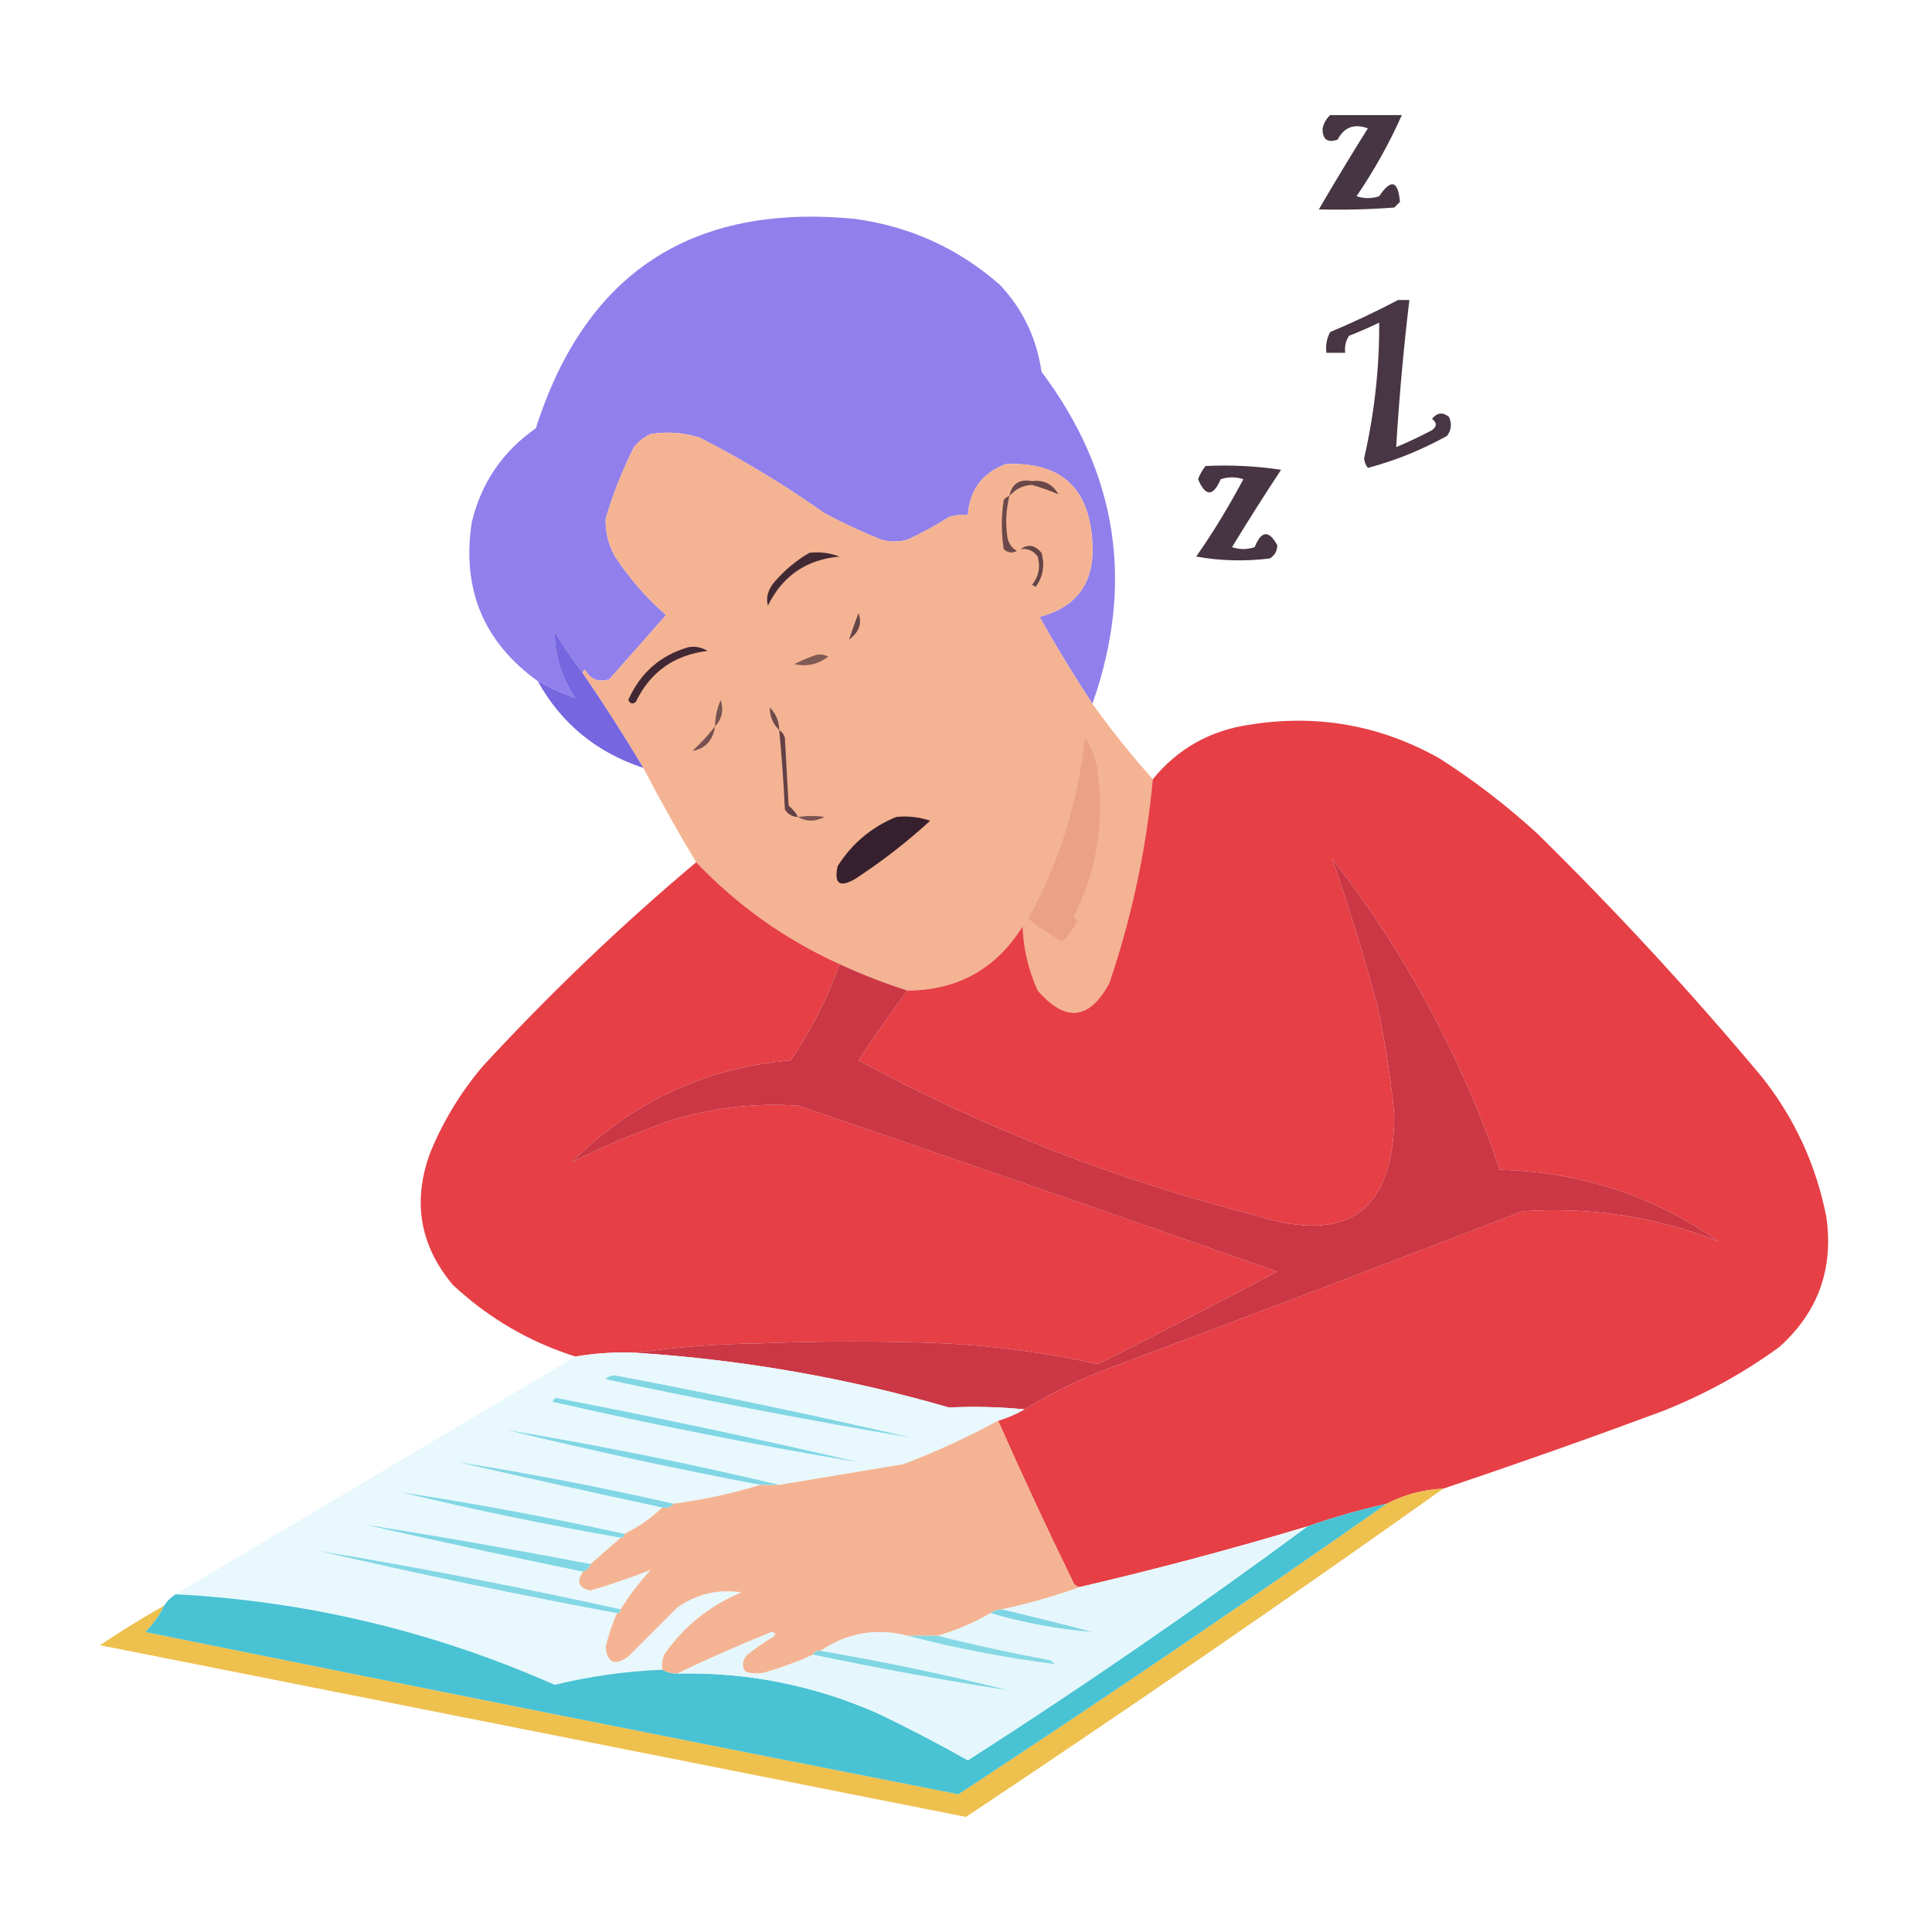 <?xml version="1.0" encoding="UTF-8"?>
<!DOCTYPE svg PUBLIC "-//W3C//DTD SVG 1.1//EN" "http://www.w3.org/Graphics/SVG/1.1/DTD/svg11.dtd">
<svg xmlns="http://www.w3.org/2000/svg" version="1.1" width="512px" height="512px" style="shape-rendering:geometricPrecision; text-rendering:geometricPrecision; image-rendering:optimizeQuality; fill-rule:evenodd; clip-rule:evenodd" xmlns:xlink="http://www.w3.org/1999/xlink">
<g><path style="opacity:0.873" fill="#2c1828" d="M 352.5,30.5 C 358.833,30.5 365.167,30.5 371.5,30.5C 368.177,37.972 364.177,45.139 359.5,52C 361.5,52.667 363.5,52.667 365.5,52C 368.657,47.325 370.49,47.825 371,53.5C 370.5,54 370,54.5 369.5,55C 362.842,55.5 356.175,55.666 349.5,55.5C 353.667,48.35 358.001,41.183 362.5,34C 358.846,32.703 356.179,33.703 354.5,37C 351.77,37.941 350.437,36.941 350.5,34C 350.862,32.566 351.528,31.399 352.5,30.5 Z"/></g>
<g><path style="opacity:0.989" fill="#917eeb" d="M 289.5,186.5 C 284.608,179.064 279.941,171.397 275.5,163.5C 285.414,160.86 290.08,154.36 289.5,144C 288.798,129.296 281.131,122.296 266.5,123C 260.268,125.393 256.935,129.893 256.5,136.5C 254.801,136.34 253.134,136.506 251.5,137C 247.962,139.269 244.295,141.269 240.5,143C 238.167,143.667 235.833,143.667 233.5,143C 228.38,140.94 223.38,138.607 218.5,136C 207.999,128.58 196.999,121.913 185.5,116C 181.239,114.637 176.905,114.304 172.5,115C 170.714,115.785 169.214,116.951 168,118.5C 164.892,124.697 162.392,131.031 160.5,137.5C 160.411,141.067 161.245,144.4 163,147.5C 166.825,153.321 171.325,158.487 176.5,163C 171.513,168.655 166.513,174.322 161.5,180C 158.692,180.92 156.525,180.087 155,177.5C 154.601,177.728 154.435,178.062 154.5,178.5C 151.863,175.011 149.363,171.345 147,167.5C 147.004,173.849 148.838,179.683 152.5,185C 149.127,183.846 145.793,182.346 142.5,180.5C 128.189,170.193 122.356,156.193 125,138.5C 127.504,127.999 133.171,119.666 142,113.5C 155.139,72.335 183.306,53.835 226.5,58C 241.157,59.989 253.99,65.823 265,75.5C 271.069,81.973 274.736,89.64 276,98.5C 296.206,125.404 300.706,154.737 289.5,186.5 Z"/></g>
<g><path style="opacity:0.865" fill="#2c1828" d="M 370.5,79.5 C 371.5,79.5 372.5,79.5 373.5,79.5C 371.945,92.491 370.779,105.491 370,118.5C 373.212,117.145 376.378,115.645 379.5,114C 380.833,113 380.833,112 379.5,111C 380.865,109.318 382.365,109.151 384,110.5C 384.798,112.259 384.631,113.926 383.5,115.5C 376.77,119.238 369.77,122.071 362.5,124C 361.941,123.275 361.608,122.442 361.5,121.5C 364.238,109.521 365.572,97.521 365.5,85.5C 362.875,86.764 360.208,87.93 357.5,89C 356.62,90.356 356.286,91.856 356.5,93.5C 354.833,93.5 353.167,93.5 351.5,93.5C 351.261,91.533 351.594,89.7 352.5,88C 358.712,85.392 364.712,82.558 370.5,79.5 Z"/></g>
<g><path style="opacity:0.999" fill="#f4b392" d="M 289.5,186.5 C 294.484,193.48 299.817,200.146 305.5,206.5C 303.776,224.956 299.942,242.956 294,260.5C 288.709,270.324 282.376,270.991 275,262.5C 272.567,257.102 271.234,251.435 271,245.5C 263.965,256.768 253.799,262.434 240.5,262.5C 234.424,260.582 228.424,258.248 222.5,255.5C 208.076,248.956 195.409,239.956 184.5,228.5C 179.58,220.328 174.913,211.995 170.5,203.5C 165.427,195.025 160.093,186.692 154.5,178.5C 154.435,178.062 154.601,177.728 155,177.5C 156.525,180.087 158.692,180.92 161.5,180C 166.513,174.322 171.513,168.655 176.5,163C 171.325,158.487 166.825,153.321 163,147.5C 161.245,144.4 160.411,141.067 160.5,137.5C 162.392,131.031 164.892,124.697 168,118.5C 169.214,116.951 170.714,115.785 172.5,115C 176.905,114.304 181.239,114.637 185.5,116C 196.999,121.913 207.999,128.58 218.5,136C 223.38,138.607 228.38,140.94 233.5,143C 235.833,143.667 238.167,143.667 240.5,143C 244.295,141.269 247.962,139.269 251.5,137C 253.134,136.506 254.801,136.34 256.5,136.5C 256.935,129.893 260.268,125.393 266.5,123C 281.131,122.296 288.798,129.296 289.5,144C 290.08,154.36 285.414,160.86 275.5,163.5C 279.941,171.397 284.608,179.064 289.5,186.5 Z"/></g>
<g><path style="opacity:0.87" fill="#2c1828" d="M 319.5,123.5 C 326.2,123.17 332.866,123.503 339.5,124.5C 335.042,131.249 330.708,138.082 326.5,145C 328.5,145.667 330.5,145.667 332.5,145C 334.282,140.591 336.282,140.425 338.5,144.5C 338.471,146.029 337.804,147.196 336.5,148C 329.918,148.81 323.418,148.643 317,147.5C 321.455,141.138 325.621,134.305 329.5,127C 327.5,126.333 325.5,126.333 323.5,127C 321.476,131.651 319.476,131.651 317.5,127C 317.978,125.697 318.645,124.531 319.5,123.5 Z"/></g>
<g><path style="opacity:1" fill="#6a4849" d="M 267.5,131.5 C 268.114,128.234 270.114,126.901 273.5,127.5C 276.606,127.103 278.939,128.269 280.5,131C 278.334,130.077 276.001,129.244 273.5,128.5C 271.045,128.628 269.045,129.628 267.5,131.5 Z"/></g>
<g><path style="opacity:1" fill="#6c494a" d="M 267.5,131.5 C 266.588,135.131 266.421,138.797 267,142.5C 267.318,144.061 268.151,145.228 269.5,146C 268.216,146.684 267.049,146.517 266,145.5C 265.333,141.167 265.333,136.833 266,132.5C 266.383,131.944 266.883,131.611 267.5,131.5 Z"/></g>
<g><path style="opacity:1" fill="#654447" d="M 270.5,145.5 C 272.489,144.113 274.322,144.447 276,146.5C 276.936,149.792 276.436,152.792 274.5,155.5C 274.167,155.333 273.833,155.167 273.5,155C 275.282,152.757 275.782,150.257 275,147.5C 273.89,145.963 272.39,145.297 270.5,145.5 Z"/></g>
<g><path style="opacity:1" fill="#422934" d="M 214.5,146.5 C 217.247,146.187 219.914,146.52 222.5,147.5C 213.736,148.262 207.402,152.595 203.5,160.5C 202.959,158.477 203.459,156.477 205,154.5C 207.775,151.22 210.942,148.554 214.5,146.5 Z"/></g>
<g><path style="opacity:0.952" fill="#6f5fde" d="M 154.5,178.5 C 160.093,186.692 165.427,195.025 170.5,203.5C 158.125,199.452 148.792,191.785 142.5,180.5C 145.793,182.346 149.127,183.846 152.5,185C 148.838,179.683 147.004,173.849 147,167.5C 149.363,171.345 151.863,175.011 154.5,178.5 Z"/></g>
<g><path style="opacity:1" fill="#654446" d="M 227.5,162.5 C 228.514,165.204 227.681,167.537 225,169.5C 225.756,167.285 226.589,164.951 227.5,162.5 Z"/></g>
<g><path style="opacity:1" fill="#412834" d="M 182.5,171.5 C 184.288,171.215 185.955,171.548 187.5,172.5C 178.667,173.575 172.333,178.075 168.5,186C 167.668,186.688 167.002,186.521 166.5,185.5C 169.704,178.29 175.037,173.623 182.5,171.5 Z"/></g>
<g><path style="opacity:1" fill="#805a55" d="M 216.5,173.5 C 217.552,173.351 218.552,173.517 219.5,174C 216.783,176.076 213.783,176.743 210.5,176C 212.502,174.981 214.502,174.148 216.5,173.5 Z"/></g>
<g><path style="opacity:1" fill="#775350" d="M 189.5,192.5 C 189.523,190.073 190.023,187.74 191,185.5C 191.826,188.212 191.326,190.545 189.5,192.5 Z"/></g>
<g><path style="opacity:1" fill="#6d4b4b" d="M 206.5,193.5 C 204.825,191.821 203.992,189.821 204,187.5C 205.663,189.158 206.496,191.158 206.5,193.5 Z"/></g>
<g><path style="opacity:0.997" fill="#e63f46" d="M 382.5,394.5 C 377.112,394.762 372.112,396.095 367.5,398.5C 360.384,400.094 353.384,402.094 346.5,404.5C 326.673,410.457 306.673,415.79 286.5,420.5C 285.624,420.631 284.957,420.298 284.5,419.5C 277.542,405.254 270.876,390.921 264.5,376.5C 266.98,375.758 269.313,374.758 271.5,373.5C 279.047,368.895 287.047,365.061 295.5,362C 331.578,348.53 367.578,334.863 403.5,321C 421.527,319.783 438.86,322.45 455.5,329C 438.099,316.866 418.765,310.533 397.5,310C 387.204,279.9 372.371,252.4 353,227.5C 357.444,240.251 361.444,253.251 365,266.5C 367.073,276.087 368.573,285.754 369.5,295.5C 369.398,321.08 357.064,329.913 332.5,322C 295.814,312.66 260.814,298.993 227.5,281C 231.696,274.654 236.03,268.487 240.5,262.5C 253.799,262.434 263.965,256.768 271,245.5C 271.234,251.435 272.567,257.102 275,262.5C 282.376,270.991 288.709,270.324 294,260.5C 299.942,242.956 303.776,224.956 305.5,206.5C 312.189,198.318 320.855,193.484 331.5,192C 349.247,189.217 365.913,192.217 381.5,201C 390.737,206.901 399.404,213.568 407.5,221C 428.437,241.599 448.271,263.099 467,285.5C 475.63,296.43 481.297,308.764 484,322.5C 485.96,336.293 481.793,347.793 471.5,357C 461.937,363.951 451.604,369.617 440.5,374C 421.176,381.177 401.843,388.01 382.5,394.5 Z"/></g>
<g><path style="opacity:1" fill="#765150" d="M 189.5,192.5 C 188.93,196.231 186.93,198.397 183.5,199C 185.734,196.937 187.734,194.771 189.5,192.5 Z"/></g>
<g><path style="opacity:1" fill="#eba284" d="M 287.5,195.5 C 289.531,198.422 290.698,201.755 291,205.5C 292.66,218.705 290.494,231.205 284.5,243C 284.833,243.333 285.167,243.667 285.5,244C 284.521,246.137 283.188,247.971 281.5,249.5C 278.328,247.748 275.328,245.748 272.5,243.5C 280.723,228.497 285.723,212.497 287.5,195.5 Z"/></g>
<g><path style="opacity:1" fill="#634246" d="M 206.5,193.5 C 207.222,193.918 207.722,194.584 208,195.5C 208.333,201.5 208.667,207.5 209,213.5C 210.045,214.373 210.878,215.373 211.5,216.5C 209.983,216.489 208.816,215.823 208,214.5C 207.675,207.476 207.175,200.476 206.5,193.5 Z"/></g>
<g><path style="opacity:1" fill="#795351" d="M 211.5,216.5 C 214.011,216.162 216.345,216.162 218.5,216.5C 216.027,217.797 213.693,217.797 211.5,216.5 Z"/></g>
<g><path style="opacity:1" fill="#37202e" d="M 237.5,216.5 C 240.572,216.183 243.572,216.516 246.5,217.5C 240.286,223.209 233.62,228.376 226.5,233C 222.468,235.308 220.968,234.142 222,229.5C 225.818,223.512 230.984,219.179 237.5,216.5 Z"/></g>
<g><path style="opacity:0.997" fill="#e63f46" d="M 184.5,228.5 C 195.409,239.956 208.076,248.956 222.5,255.5C 219.281,264.557 214.948,273.057 209.5,281C 186.852,282.992 167.518,291.992 151.5,308C 159.804,303.858 168.471,300.192 177.5,297C 188.608,293.577 199.941,292.244 211.5,293C 253.919,307.473 296.253,322.14 338.5,337C 322.698,345.317 306.865,353.484 291,361.5C 277.67,358.574 264.17,356.741 250.5,356C 234.167,355.333 217.833,355.333 201.5,356C 190.293,356.127 179.293,356.961 168.5,358.5C 163.105,358.267 157.772,358.6 152.5,359.5C 140.267,355.631 129.434,349.298 120,340.5C 111.258,330.067 109.258,318.401 114,305.5C 117.476,297.043 122.142,289.376 128,282.5C 145.77,263.233 164.603,245.233 184.5,228.5 Z"/></g>
<g><path style="opacity:1" fill="#cc3745" d="M 271.5,373.5 C 265,372.846 258.333,372.679 251.5,373C 224.37,365.145 196.704,360.312 168.5,358.5C 179.293,356.961 190.293,356.127 201.5,356C 217.833,355.333 234.167,355.333 250.5,356C 264.17,356.741 277.67,358.574 291,361.5C 306.865,353.484 322.698,345.317 338.5,337C 296.253,322.14 253.919,307.473 211.5,293C 199.941,292.244 188.608,293.577 177.5,297C 168.471,300.192 159.804,303.858 151.5,308C 167.518,291.992 186.852,282.992 209.5,281C 214.948,273.057 219.281,264.557 222.5,255.5C 228.424,258.248 234.424,260.582 240.5,262.5C 236.03,268.487 231.696,274.654 227.5,281C 260.814,298.993 295.814,312.66 332.5,322C 357.064,329.913 369.398,321.08 369.5,295.5C 368.573,285.754 367.073,276.087 365,266.5C 361.444,253.251 357.444,240.251 353,227.5C 372.371,252.4 387.204,279.9 397.5,310C 418.765,310.533 438.099,316.866 455.5,329C 438.86,322.45 421.527,319.783 403.5,321C 367.578,334.863 331.578,348.53 295.5,362C 287.047,365.061 279.047,368.895 271.5,373.5 Z"/></g>
<g><path style="opacity:0.995" fill="#e8f8fd" d="M 168.5,358.5 C 196.704,360.312 224.37,365.145 251.5,373C 258.333,372.679 265,372.846 271.5,373.5C 269.313,374.758 266.98,375.758 264.5,376.5C 256.432,380.867 248.099,384.7 239.5,388C 228.454,389.841 217.454,391.674 206.5,393.5C 182.728,387.846 158.728,383.012 134.5,379C 156.653,384.398 178.987,389.232 201.5,393.5C 194.087,395.785 186.42,397.451 178.5,398.5C 159.358,394.136 140.358,390.47 121.5,387.5C 139.49,391.631 157.49,395.631 175.5,399.5C 172.554,402.313 169.221,404.646 165.5,406.5C 145.758,402.149 126.092,398.482 106.5,395.5C 125.69,400.138 145.023,404.138 164.5,407.5C 161.859,409.804 159.192,412.138 156.5,414.5C 136.512,410.668 116.512,407.168 96.5,404C 115.81,408.362 135.143,412.528 154.5,416.5C 152.687,419.203 153.353,420.87 156.5,421.5C 162.063,419.863 167.396,418.029 172.5,416C 169.46,419.26 166.794,422.76 164.5,426.5C 137.949,420.623 111.282,415.456 84.5,411C 110.702,417.074 137.035,422.574 163.5,427.5C 162.221,430.395 161.221,433.395 160.5,436.5C 160.933,440.705 162.933,441.538 166.5,439C 170.833,434.667 175.167,430.333 179.5,426C 184.662,422.388 190.329,421.054 196.5,422C 188.07,425.471 181.237,430.971 176,438.5C 175.51,439.793 175.343,441.127 175.5,442.5C 165.865,442.892 156.365,444.225 147,446.5C 114.874,432.312 81.374,424.312 46.5,422.5C 81.833,401.5 117.167,380.5 152.5,359.5C 157.772,358.6 163.105,358.267 168.5,358.5 Z"/></g>
<g><path style="opacity:1" fill="#81d6e4" d="M 160.5,365.5 C 161.097,364.861 161.93,364.528 163,364.5C 189.299,369.493 215.466,374.993 241.5,381C 214.433,376.42 187.433,371.254 160.5,365.5 Z"/></g>
<g><path style="opacity:1" fill="#80d6e4" d="M 146.5,371.5 C 146.56,370.957 146.893,370.624 147.5,370.5C 174.289,375.658 200.956,381.324 227.5,387.5C 200.524,382.972 173.524,377.639 146.5,371.5 Z"/></g>
<g><path style="opacity:1" fill="#f4b493" d="M 264.5,376.5 C 270.876,390.921 277.542,405.254 284.5,419.5C 284.957,420.298 285.624,420.631 286.5,420.5C 279.734,422.945 272.734,424.945 265.5,426.5C 264.391,426.557 263.391,426.89 262.5,427.5C 258.119,430.075 253.452,432.075 248.5,433.5C 245.833,433.5 243.167,433.5 240.5,433.5C 232.179,431.383 224.512,432.717 217.5,437.5C 216.508,437.328 215.842,437.662 215.5,438.5C 211.631,440.265 207.631,441.765 203.5,443C 201.5,443.667 199.5,443.667 197.5,443C 196.465,441.493 196.632,439.993 198,438.5C 200.08,436.877 202.246,435.377 204.5,434C 205.696,433.346 205.696,432.846 204.5,432.5C 195.959,435.942 187.626,439.609 179.5,443.5C 178.041,443.567 176.708,443.234 175.5,442.5C 175.343,441.127 175.51,439.793 176,438.5C 181.237,430.971 188.07,425.471 196.5,422C 190.329,421.054 184.662,422.388 179.5,426C 175.167,430.333 170.833,434.667 166.5,439C 162.933,441.538 160.933,440.705 160.5,436.5C 161.221,433.395 162.221,430.395 163.5,427.5C 164.167,427.5 164.5,427.167 164.5,426.5C 166.794,422.76 169.46,419.26 172.5,416C 167.396,418.029 162.063,419.863 156.5,421.5C 153.353,420.87 152.687,419.203 154.5,416.5C 155.5,416.167 156.167,415.5 156.5,414.5C 159.192,412.138 161.859,409.804 164.5,407.5C 165.167,407.5 165.5,407.167 165.5,406.5C 169.221,404.646 172.554,402.313 175.5,399.5C 176.791,399.737 177.791,399.404 178.5,398.5C 186.42,397.451 194.087,395.785 201.5,393.5C 203.167,393.5 204.833,393.5 206.5,393.5C 217.454,391.674 228.454,389.841 239.5,388C 248.099,384.7 256.432,380.867 264.5,376.5 Z"/></g>
<g><path style="opacity:1" fill="#81d6e5" d="M 206.5,393.5 C 204.833,393.5 203.167,393.5 201.5,393.5C 178.987,389.232 156.653,384.398 134.5,379C 158.728,383.012 182.728,387.846 206.5,393.5 Z"/></g>
<g><path style="opacity:1" fill="#82d6e5" d="M 178.5,398.5 C 177.791,399.404 176.791,399.737 175.5,399.5C 157.49,395.631 139.49,391.631 121.5,387.5C 140.358,390.47 159.358,394.136 178.5,398.5 Z"/></g>
<g><path style="opacity:0.935" fill="#edbc43" d="M 382.5,394.5 C 340.817,424.1 298.65,453.1 256,481.5C 179.502,466.334 103.002,451.167 26.5,436C 32.052,432.275 37.718,428.775 43.5,425.5C 42.272,428.075 40.605,430.408 38.5,432.5C 110.284,447.024 182.118,461.357 254,475.5C 292.274,450.377 330.108,424.71 367.5,398.5C 372.112,396.095 377.112,394.762 382.5,394.5 Z"/></g>
<g><path style="opacity:1" fill="#82d7e5" d="M 165.5,406.5 C 165.5,407.167 165.167,407.5 164.5,407.5C 145.023,404.138 125.69,400.138 106.5,395.5C 126.092,398.482 145.758,402.149 165.5,406.5 Z"/></g>
<g><path style="opacity:1" fill="#49c2d3" d="M 367.5,398.5 C 330.108,424.71 292.274,450.377 254,475.5C 182.118,461.357 110.284,447.024 38.5,432.5C 40.605,430.408 42.272,428.075 43.5,425.5C 44.272,424.306 45.272,423.306 46.5,422.5C 81.374,424.312 114.874,432.312 147,446.5C 156.365,444.225 165.865,442.892 175.5,442.5C 176.708,443.234 178.041,443.567 179.5,443.5C 197.955,443.091 215.621,446.591 232.5,454C 240.694,457.929 248.694,462.096 256.5,466.5C 287.223,446.812 317.223,426.145 346.5,404.5C 353.384,402.094 360.384,400.094 367.5,398.5 Z"/></g>
<g><path style="opacity:1" fill="#81d6e4" d="M 156.5,414.5 C 156.167,415.5 155.5,416.167 154.5,416.5C 135.143,412.528 115.81,408.362 96.5,404C 116.512,407.168 136.512,410.668 156.5,414.5 Z"/></g>
<g><path style="opacity:1" fill="#e5f7fc" d="M 346.5,404.5 C 317.223,426.145 287.223,446.812 256.5,466.5C 248.694,462.096 240.694,457.929 232.5,454C 215.621,446.591 197.955,443.091 179.5,443.5C 187.626,439.609 195.959,435.942 204.5,432.5C 205.696,432.846 205.696,433.346 204.5,434C 202.246,435.377 200.08,436.877 198,438.5C 196.632,439.993 196.465,441.493 197.5,443C 199.5,443.667 201.5,443.667 203.5,443C 207.631,441.765 211.631,440.265 215.5,438.5C 232.802,442.128 250.135,445.295 267.5,448C 250.976,443.869 234.309,440.369 217.5,437.5C 224.512,432.717 232.179,431.383 240.5,433.5C 253.271,436.82 266.271,439.32 279.5,441C 279.167,440.667 278.833,440.333 278.5,440C 268.301,438.129 258.301,435.962 248.5,433.5C 253.452,432.075 258.119,430.075 262.5,427.5C 271.414,430.084 280.414,431.751 289.5,432.5C 281.412,430.355 273.412,428.355 265.5,426.5C 272.734,424.945 279.734,422.945 286.5,420.5C 306.673,415.79 326.673,410.457 346.5,404.5 Z"/></g>
<g><path style="opacity:1" fill="#84d7e5" d="M 164.5,426.5 C 164.5,427.167 164.167,427.5 163.5,427.5C 137.035,422.574 110.702,417.074 84.5,411C 111.282,415.456 137.949,420.623 164.5,426.5 Z"/></g>
<g><path style="opacity:1" fill="#7fd5e3" d="M 265.5,426.5 C 273.412,428.355 281.412,430.355 289.5,432.5C 280.414,431.751 271.414,430.084 262.5,427.5C 263.391,426.89 264.391,426.557 265.5,426.5 Z"/></g>
<g><path style="opacity:1" fill="#87d8e5" d="M 240.5,433.5 C 243.167,433.5 245.833,433.5 248.5,433.5C 258.301,435.962 268.301,438.129 278.5,440C 278.833,440.333 279.167,440.667 279.5,441C 266.271,439.32 253.271,436.82 240.5,433.5 Z"/></g>
<g><path style="opacity:1" fill="#81d6e4" d="M 215.5,438.5 C 215.842,437.662 216.508,437.328 217.5,437.5C 234.309,440.369 250.976,443.869 267.5,448C 250.135,445.295 232.802,442.128 215.5,438.5 Z"/></g>
</svg>
